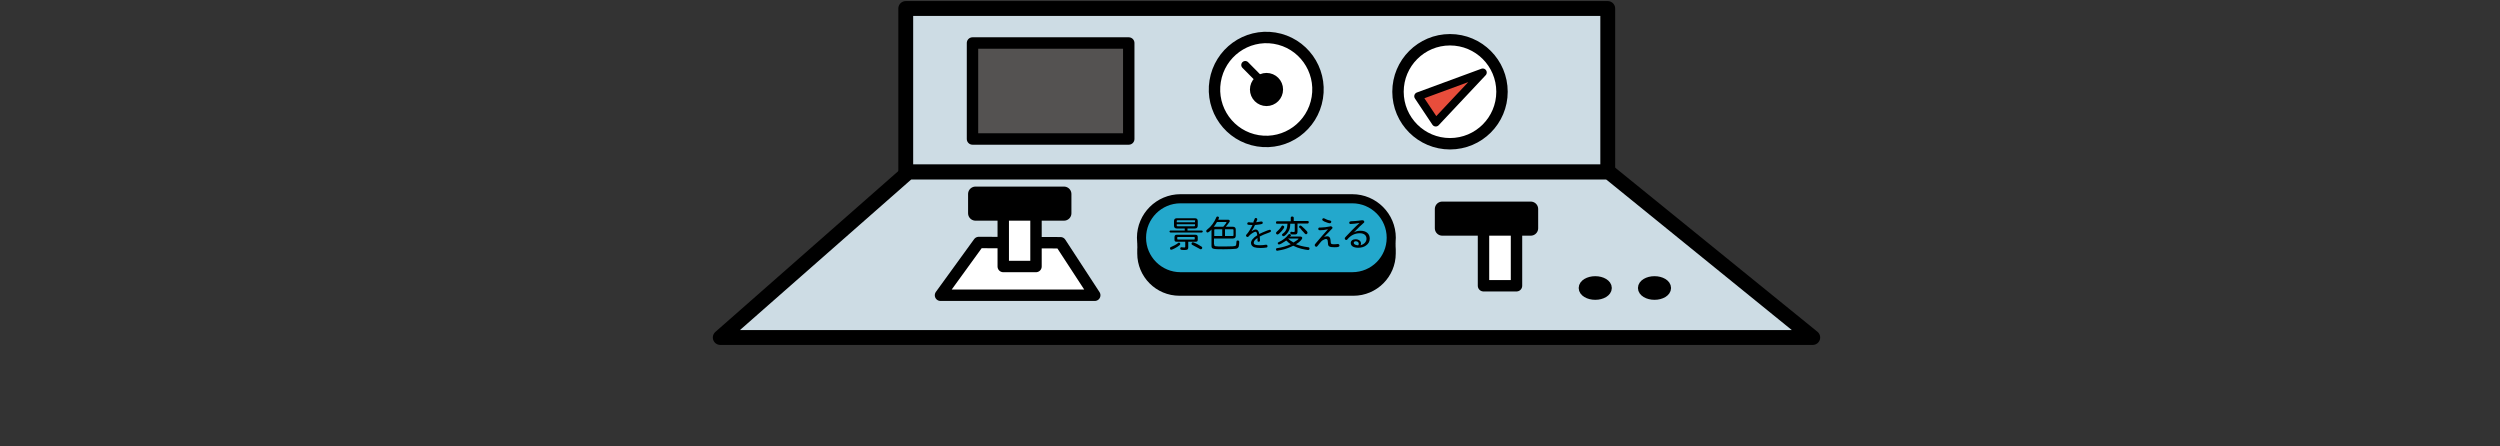 <?xml version="1.0" encoding="utf-8"?>
<!-- Generator: Adobe Illustrator 23.0.1, SVG Export Plug-In . SVG Version: 6.00 Build 0)  -->
<svg version="1.1" id="レイヤー_1" xmlns="http://www.w3.org/2000/svg" xmlns:xlink="http://www.w3.org/1999/xlink" x="0px"
	 y="0px" viewBox="0 0 1000 178.4" style="enable-background:new 0 0 1000 178.4;" xml:space="preserve">
<rect x="0" y="0" width="1000" height="178.4" fill="#333333" stroke="none"/>
<style type="text/css">
	.st0{fill:#CDDCE4;stroke:#000000;stroke-width:5.936;stroke-linecap:round;stroke-linejoin:round;stroke-miterlimit:10;}
	.st1{fill:#FFFFFF;stroke:#000000;stroke-width:4.566;stroke-linejoin:round;stroke-miterlimit:10;}
	.st2{fill:#E84D3B;stroke:#000000;stroke-width:3.196;stroke-linecap:round;stroke-linejoin:round;stroke-miterlimit:10;}
	.st3{stroke:#000000;stroke-width:3.653;stroke-linejoin:round;stroke-miterlimit:10;}
	.st4{fill:none;stroke:#000000;stroke-width:3.196;stroke-linecap:round;stroke-linejoin:round;stroke-miterlimit:10;}
	.st5{fill:#E84D3B;stroke:#000000;stroke-width:2.74;stroke-linecap:round;stroke-linejoin:round;stroke-miterlimit:10;}
	.st6{fill:#545251;stroke:#000000;stroke-width:4.566;stroke-linecap:round;stroke-linejoin:round;stroke-miterlimit:10;}
	.st7{fill:#FFFFFF;stroke:#000000;stroke-width:4.566;stroke-linecap:round;stroke-linejoin:round;stroke-miterlimit:10;}
	.st8{stroke:#000000;stroke-width:5.936;stroke-linecap:round;stroke-linejoin:round;stroke-miterlimit:10;}
	.st9{fill:#23A8CC;stroke:#000000;stroke-width:3.647;stroke-linecap:round;stroke-linejoin:round;stroke-miterlimit:10;}
</style>
<g>
	<polygon class="st0" points="363.4,68.8 288.1,135 725.1,135 643.5,68.8 	"/>
	<rect x="362.3" y="3.4" class="st0" width="280.8" height="65.3"/>
	<circle class="st1" cx="580" cy="36.7" r="20.8"/>
	
		<ellipse transform="matrix(0.16 -0.987 0.987 0.16 390.103 530.074)" class="st1" cx="506.6" cy="35.8" rx="20.8" ry="20.7"/>
	<polygon class="st2" points="593.1,29 567.3,38.5 574.3,49 	"/>
	<circle class="st3" cx="506.6" cy="35.8" r="4.8"/>
	<line class="st4" x1="498.1" y1="26" x2="507.6" y2="35.6"/>
	<ellipse class="st3" cx="526.2" cy="96.9" rx="4.8" ry="2.9"/>
	<ellipse class="st5" cx="503" cy="91.5" rx="4.8" ry="2.9"/>
	<ellipse class="st3" cx="480.6" cy="96.9" rx="4.8" ry="2.9"/>
	<ellipse class="st3" cx="638.1" cy="115.2" rx="4.8" ry="2.9"/>
	<ellipse class="st3" cx="661.8" cy="115.2" rx="4.8" ry="2.9"/>
	<rect x="389" y="17.2" class="st6" width="62.5" height="38.4"/>
	<polygon class="st7" points="391.5,97 376.2,118.1 437.9,118.1 424.2,97.1 	"/>
	<rect x="401.3" y="80.8" class="st7" width="13.1" height="25.8"/>
	<rect x="390.2" y="77.6" class="st8" width="35.4" height="7.7"/>
	<rect x="593.4" y="88.5" class="st7" width="13.2" height="25.8"/>
	<rect x="576.9" y="83.6" class="st8" width="35.4" height="7.7"/>
</g>
<g>
	<path d="M541.4,118.3h-69.6c-9.4,0-16.9-7.6-16.9-16.9v-1.7c0-9.4,7.6-16.9,16.9-16.9h69.6c9.4,0,16.9,7.6,16.9,16.9v1.7
		C558.3,110.7,550.7,118.3,541.4,118.3z"/>
	<path class="st9" d="M540.9,110.7h-68.7c-8.6,0-15.6-7-15.6-15.6l0,0c0-8.6,7-15.6,15.6-15.6h68.7c8.6,0,15.6,7,15.6,15.6l0,0
		C556.5,103.7,549.6,110.7,540.9,110.7z"/>
</g>
<g>
	<path d="M470.7,91.4c-0.7,0-1.1-0.4-1.1-1.1v-1.9c0-0.7,0.4-1.1,1.1-1.1h7.3c0.7,0,1.1,0.4,1.1,1.1v1.9c0,0.7-0.4,1.1-1.1,1.1H475
		v0.8h5.7c0.2,0,0.4,0.2,0.4,0.4s-0.2,0.4-0.4,0.4h-12.5c-0.2,0-0.4-0.2-0.4-0.4s0.2-0.4,0.4-0.4h5.7v-0.8H470.7z M472.1,97.6
		c0,0.2-0.1,0.3-0.3,0.5c-0.9,0.8-2.9,1.8-3.3,1.8c-0.3,0-0.5-0.2-0.5-0.6c0-0.3,0.1-0.4,0.6-0.6c0.6-0.2,1.9-0.9,2.5-1.4
		c0.3-0.2,0.4-0.3,0.5-0.3C471.9,97.1,472.1,97.3,472.1,97.6z M470.6,96.7c-0.6,0-0.8-0.3-0.8-0.8v-1.1c0-0.6,0.3-0.9,0.9-0.9h7.5
		c0.6,0,0.9,0.3,0.9,0.9v1.1c0,0.6-0.3,0.8-0.8,0.8h-3V99c0,0.8-0.4,1-1.5,1c-1.4,0-1.7-0.1-1.7-0.6c0-0.3,0.2-0.5,0.4-0.5
		c0,0,0.1,0,0.1,0c0.3,0,0.7,0.1,1.1,0.1c0.3,0,0.4-0.1,0.4-0.4v-1.9H470.6z M478.1,88.4c0-0.2-0.1-0.3-0.3-0.3H471
		c-0.2,0-0.3,0.1-0.3,0.3v0.5h7.3V88.4z M470.7,90.2c0,0.2,0.1,0.3,0.3,0.3h6.7c0.2,0,0.3-0.1,0.3-0.3v-0.5h-7.3V90.2z M470.9,95.6
		c0,0.1,0.1,0.2,0.2,0.2h6.6c0.1,0,0.2-0.1,0.2-0.2V95c0-0.1-0.1-0.2-0.2-0.2h-6.6c-0.1,0-0.2,0.1-0.2,0.2V95.6z M479.7,98.1
		c1,0.6,1,0.6,1,0.6c0.1,0.1,0.2,0.3,0.2,0.4c0,0.3-0.2,0.6-0.6,0.6c-0.2,0-0.2,0-0.5-0.2c-0.7-0.4-1.1-0.6-2.8-1.5
		c-0.3-0.1-0.4-0.3-0.4-0.5c0-0.3,0.3-0.6,0.5-0.6C477.4,96.9,479,97.6,479.7,98.1z"/>
	<path d="M485.7,97.7c0,0.9,0,0.9,4,0.9c3.2,0,4.2-0.1,4.5-0.3c0.2-0.1,0.3-0.3,0.3-0.7c0.1-0.6,0.1-0.6,0.1-1
		c0-0.3,0.2-0.4,0.5-0.4c0.4,0,0.6,0.2,0.6,0.6c0,0.5-0.1,1.4-0.2,1.8c-0.2,0.5-0.5,0.8-1.1,0.9c-0.5,0.1-2.7,0.2-5,0.2
		c-4.4,0-4.8-0.1-4.8-1.4v-6.5c-0.7,0.8-1.3,1.2-1.6,1.2c-0.3,0-0.5-0.3-0.5-0.6c0-0.2,0-0.3,0.4-0.6c1.6-1.2,2.8-2.9,3.6-4.8
		c0.1-0.3,0.3-0.4,0.5-0.4c0.3,0,0.6,0.2,0.6,0.5c0,0.1-0.1,0.3-0.3,0.8h4c0.4,0,0.6,0.2,0.6,0.5c0,0.2,0,0.3-0.2,0.5
		c-0.4,0.6-0.8,1.1-1.4,1.8h2.9c0.7,0,1.1,0.4,1.1,1.1v2.5c0,0.7-0.4,1.1-1.1,1.1h-7.6V97.7z M489.3,90.7c0.7-0.8,1.3-1.6,1.3-1.8
		c0,0,0-0.1-0.2-0.1h-3.6c-0.5,0.8-0.8,1.3-1.3,1.9H489.3z M486,91.7c-0.2,0-0.3,0.1-0.3,0.3v2.4h3.2v-2.7H486z M490,94.4h3.1
		c0.2,0,0.3-0.1,0.3-0.3V92c0-0.2-0.1-0.3-0.3-0.3H490V94.4z"/>
	<path d="M501.3,88.9c0.1-0.3,0.2-0.5,0.3-0.7c0-0.1,0.1-0.3,0.2-0.5c0.1-0.4,0.3-0.5,0.5-0.5c0.4,0,0.6,0.2,0.6,0.5
		c0,0.1,0,0.3-0.4,1.1l0,0.1c0.7-0.1,1.4-0.2,1.9-0.3c0.1,0,0.2,0,0.2,0c0.3,0,0.5,0.2,0.5,0.5c0,0.3-0.1,0.4-0.4,0.5
		c-0.6,0.2-1.8,0.3-2.7,0.4c-0.4,0.9-0.9,1.8-1.4,2.5c0.8-0.5,1.2-0.7,1.7-0.7c0.7,0,1.2,0.6,1.4,1.8c1.3-0.6,1.4-0.7,3.2-1.4
		c0.9-0.3,0.9-0.3,1-0.3c0.3,0,0.5,0.3,0.5,0.5c0,0.2-0.1,0.3-0.3,0.4c-0.1,0-0.1,0.1-0.4,0.2c-1.7,0.6-2.9,1.1-3.8,1.6l0,0.1
		c0.1,1,0.1,1.1,0.1,1.4c0,0.4-0.2,0.6-0.5,0.6c-0.3,0-0.5-0.1-0.5-0.4c0-0.1,0-0.1,0-0.7c0,0,0-0.1,0-0.4c-1,0.6-1.5,1.3-1.5,1.9
		c0,0.7,0.7,1,2.4,1c0.9,0,1.7-0.1,2.4-0.2c0.1,0,0.1,0,0.2,0c0.3,0,0.5,0.2,0.5,0.6c0,0.3-0.2,0.5-0.4,0.5
		c-0.4,0.1-1.5,0.2-2.3,0.2c-1.1,0-2-0.1-2.6-0.3c-0.8-0.3-1.3-0.9-1.3-1.7c0-1,0.9-2.1,2.5-3.1c-0.1-1-0.3-1.4-0.7-1.4
		c-0.6,0-2.1,1-2.7,1.8c-0.1,0.2-0.3,0.3-0.5,0.3c-0.3,0-0.6-0.3-0.6-0.6c0-0.2,0-0.2,0.3-0.5c0.8-0.9,1.7-2.4,2.3-3.7
		c-1.8,0-2.1-0.1-2.1-0.5c0-0.3,0.2-0.6,0.5-0.6c0.1,0,0.1,0,0.3,0c0.4,0.1,0.7,0.1,1.2,0.1c0.2,0,0.3,0,0.6,0L501.3,88.9z"/>
	<path d="M516.3,87.1c0-0.3,0.2-0.5,0.6-0.5c0.3,0,0.6,0.2,0.6,0.5v1.3h5.6c0.3,0,0.4,0.2,0.4,0.5s-0.2,0.5-0.4,0.5H519v3.3
		c0,0.8-0.3,1.1-1.1,1.1c-0.8,0-1.4,0-1.5-0.1c-0.2-0.1-0.3-0.3-0.3-0.5c0-0.3,0.2-0.5,0.4-0.5c0.1,0,0.3,0,0.6,0.1
		c0.1,0,0.2,0,0.3,0c0.4,0,0.5-0.1,0.5-0.4v-2.9h-1.8c0,1.3-0.2,2.3-0.8,3.2c-0.5,0.9-1.5,1.8-1.9,1.8c-0.3,0-0.6-0.3-0.6-0.6
		c0-0.2,0.1-0.3,0.4-0.5c1.2-0.9,1.7-2,1.8-3.9h-4.2c-0.3,0-0.4-0.2-0.4-0.5s0.2-0.5,0.4-0.5h5.5V87.1z M513.7,90.8
		c0,0.3-0.4,0.9-1.1,1.7c-0.8,0.9-1.3,1.3-1.6,1.3c-0.3,0-0.6-0.3-0.6-0.6c0-0.2,0.1-0.3,0.3-0.5c0.6-0.5,1.4-1.3,1.9-2.2
		c0.1-0.2,0.3-0.3,0.5-0.3C513.4,90.3,513.7,90.5,513.7,90.8z M520,94.6c0.5,0,0.9,0.2,0.9,0.6c0,0.5-1,1.6-2.5,2.5
		c1.3,0.5,2.7,0.9,4.9,1.2c0.3,0,0.5,0.2,0.5,0.5c0,0.4-0.2,0.6-0.6,0.6s-1.9-0.3-2.7-0.5c-1.1-0.3-2-0.6-3.2-1.2
		c-1.7,0.8-3.2,1.4-4.8,1.7c-0.5,0.1-1.4,0.3-1.6,0.3c-0.3,0-0.5-0.2-0.5-0.5c0-0.2,0.1-0.4,0.2-0.5c0.1,0,0.1,0,0.6-0.1
		c1.4-0.2,3.6-0.8,5.1-1.5c-0.6-0.4-1.2-0.9-1.8-1.5c-1.1,0.8-2.5,1.6-2.9,1.6c-0.3,0-0.5-0.3-0.5-0.5c0-0.3,0.1-0.3,0.5-0.5
		c1.5-0.7,2.8-1.7,3.7-2.9c0.2-0.2,0.3-0.3,0.5-0.3c0.3,0,0.6,0.3,0.6,0.5c0,0.1,0,0.2-0.1,0.2l-0.3,0.3H520z M515.2,95.4
		c0.6,0.6,1.4,1.2,2.2,1.6c1-0.6,2-1.3,2-1.5c0-0.1-0.1-0.1-0.4-0.1H515.2z M520.1,91.3c-0.1,0-0.1-0.1-0.2-0.1
		c-0.2-0.2-0.3-0.3-0.3-0.4c0-0.3,0.3-0.6,0.5-0.6c0.3,0,0.7,0.3,1.7,1.3c1,1,1.2,1.2,1.2,1.6c0,0.3-0.3,0.6-0.6,0.6
		c-0.2,0-0.3-0.1-0.5-0.3c-0.4-0.5-0.8-0.9-1.1-1.2L520.1,91.3z"/>
	<path d="M531.1,96.5c0-0.6-0.3-0.9-0.7-0.9c-0.4,0-0.8,0.2-1.5,0.6c-0.6,0.5-0.8,0.9-1.9,2.2c-0.2,0.3-0.3,0.3-0.5,0.3
		c-0.3,0-0.6-0.3-0.6-0.6c0-0.3,0-0.3,0.5-0.9c2.4-2.8,3.4-4,4.8-5.5c-1.2,0.3-2.3,0.4-3.2,0.4c-0.4,0-0.7-0.2-0.7-0.5
		c0-0.4,0.2-0.6,0.6-0.6l0.6,0c0.9,0,2.4-0.2,3.3-0.4c0.2,0,0.3-0.1,0.4-0.1c0.4,0,0.8,0.3,0.8,0.6c0,0.2-0.1,0.4-0.5,0.7
		c-0.5,0.5-1.1,1.1-2.6,2.7l-0.3,0.3c0.5-0.2,0.9-0.3,1.3-0.3c0.8,0,1.2,0.5,1.3,1.5l0.1,1c0,0.5,0.3,0.7,1.1,0.7
		c0.7,0,1.2,0,1.6-0.1c0.1,0,0.1,0,0.2,0c0.3,0,0.6,0.3,0.6,0.6c0,0.5-0.5,0.7-1.9,0.7c-2.1,0-2.7-0.3-2.7-1.5L531.1,96.5z
		 M529.8,87.4c0.5,0.3,1.5,0.7,2.2,0.8c0.4,0.1,0.5,0.2,0.5,0.5c0,0.3-0.2,0.6-0.6,0.6c-0.4,0-1.5-0.4-2.2-0.7
		c-0.6-0.3-0.8-0.5-0.8-0.8c0-0.3,0.3-0.5,0.5-0.5C529.5,87.3,529.6,87.3,529.8,87.4z"/>
	<path d="M541.4,93c1-0.5,1.8-0.7,2.8-0.7c2.3,0,3.7,1.2,3.7,3.1c0,1.2-0.5,2.1-1.5,2.8c-0.8,0.6-1.9,0.9-3.1,0.9
		c-1.9,0-3-0.7-3-1.9c0-0.9,0.8-1.5,1.9-1.5c1.3,0,2.2,0.7,2.2,1.7c0,0.3-0.1,0.5-0.2,0.7c1.5-0.4,2.4-1.4,2.4-2.6
		c0-1.4-1-2.2-2.7-2.2c-1.9,0-3.6,0.8-4.9,2.4c-0.1,0.2-0.3,0.3-0.5,0.3c-0.3,0-0.6-0.3-0.6-0.6c0-0.2,0-0.3,0.5-0.8
		c1.7-1.8,3.4-3.6,5.4-5.4c-1,0.2-3,0.4-3.6,0.4c-0.3,0-0.5-0.2-0.5-0.5c0-0.4,0.2-0.5,0.7-0.6c0.4,0,0.6,0,1.8-0.1
		c0.7-0.1,1.4-0.1,2.6-0.3c0.1,0,0.1,0,0.2,0c0.4,0,0.7,0.3,0.7,0.6c0,0.3,0,0.3-0.5,0.7c-0.8,0.7-1.8,1.6-3.4,3.3L541.4,93z
		 M543.2,98.2c0.2-0.2,0.3-0.4,0.3-0.7c0-0.6-0.5-1-1.2-1c-0.5,0-0.8,0.3-0.8,0.6c0,0.5,0.5,0.9,1.5,1l0.1,0H543.2z"/>
</g>
</svg>
